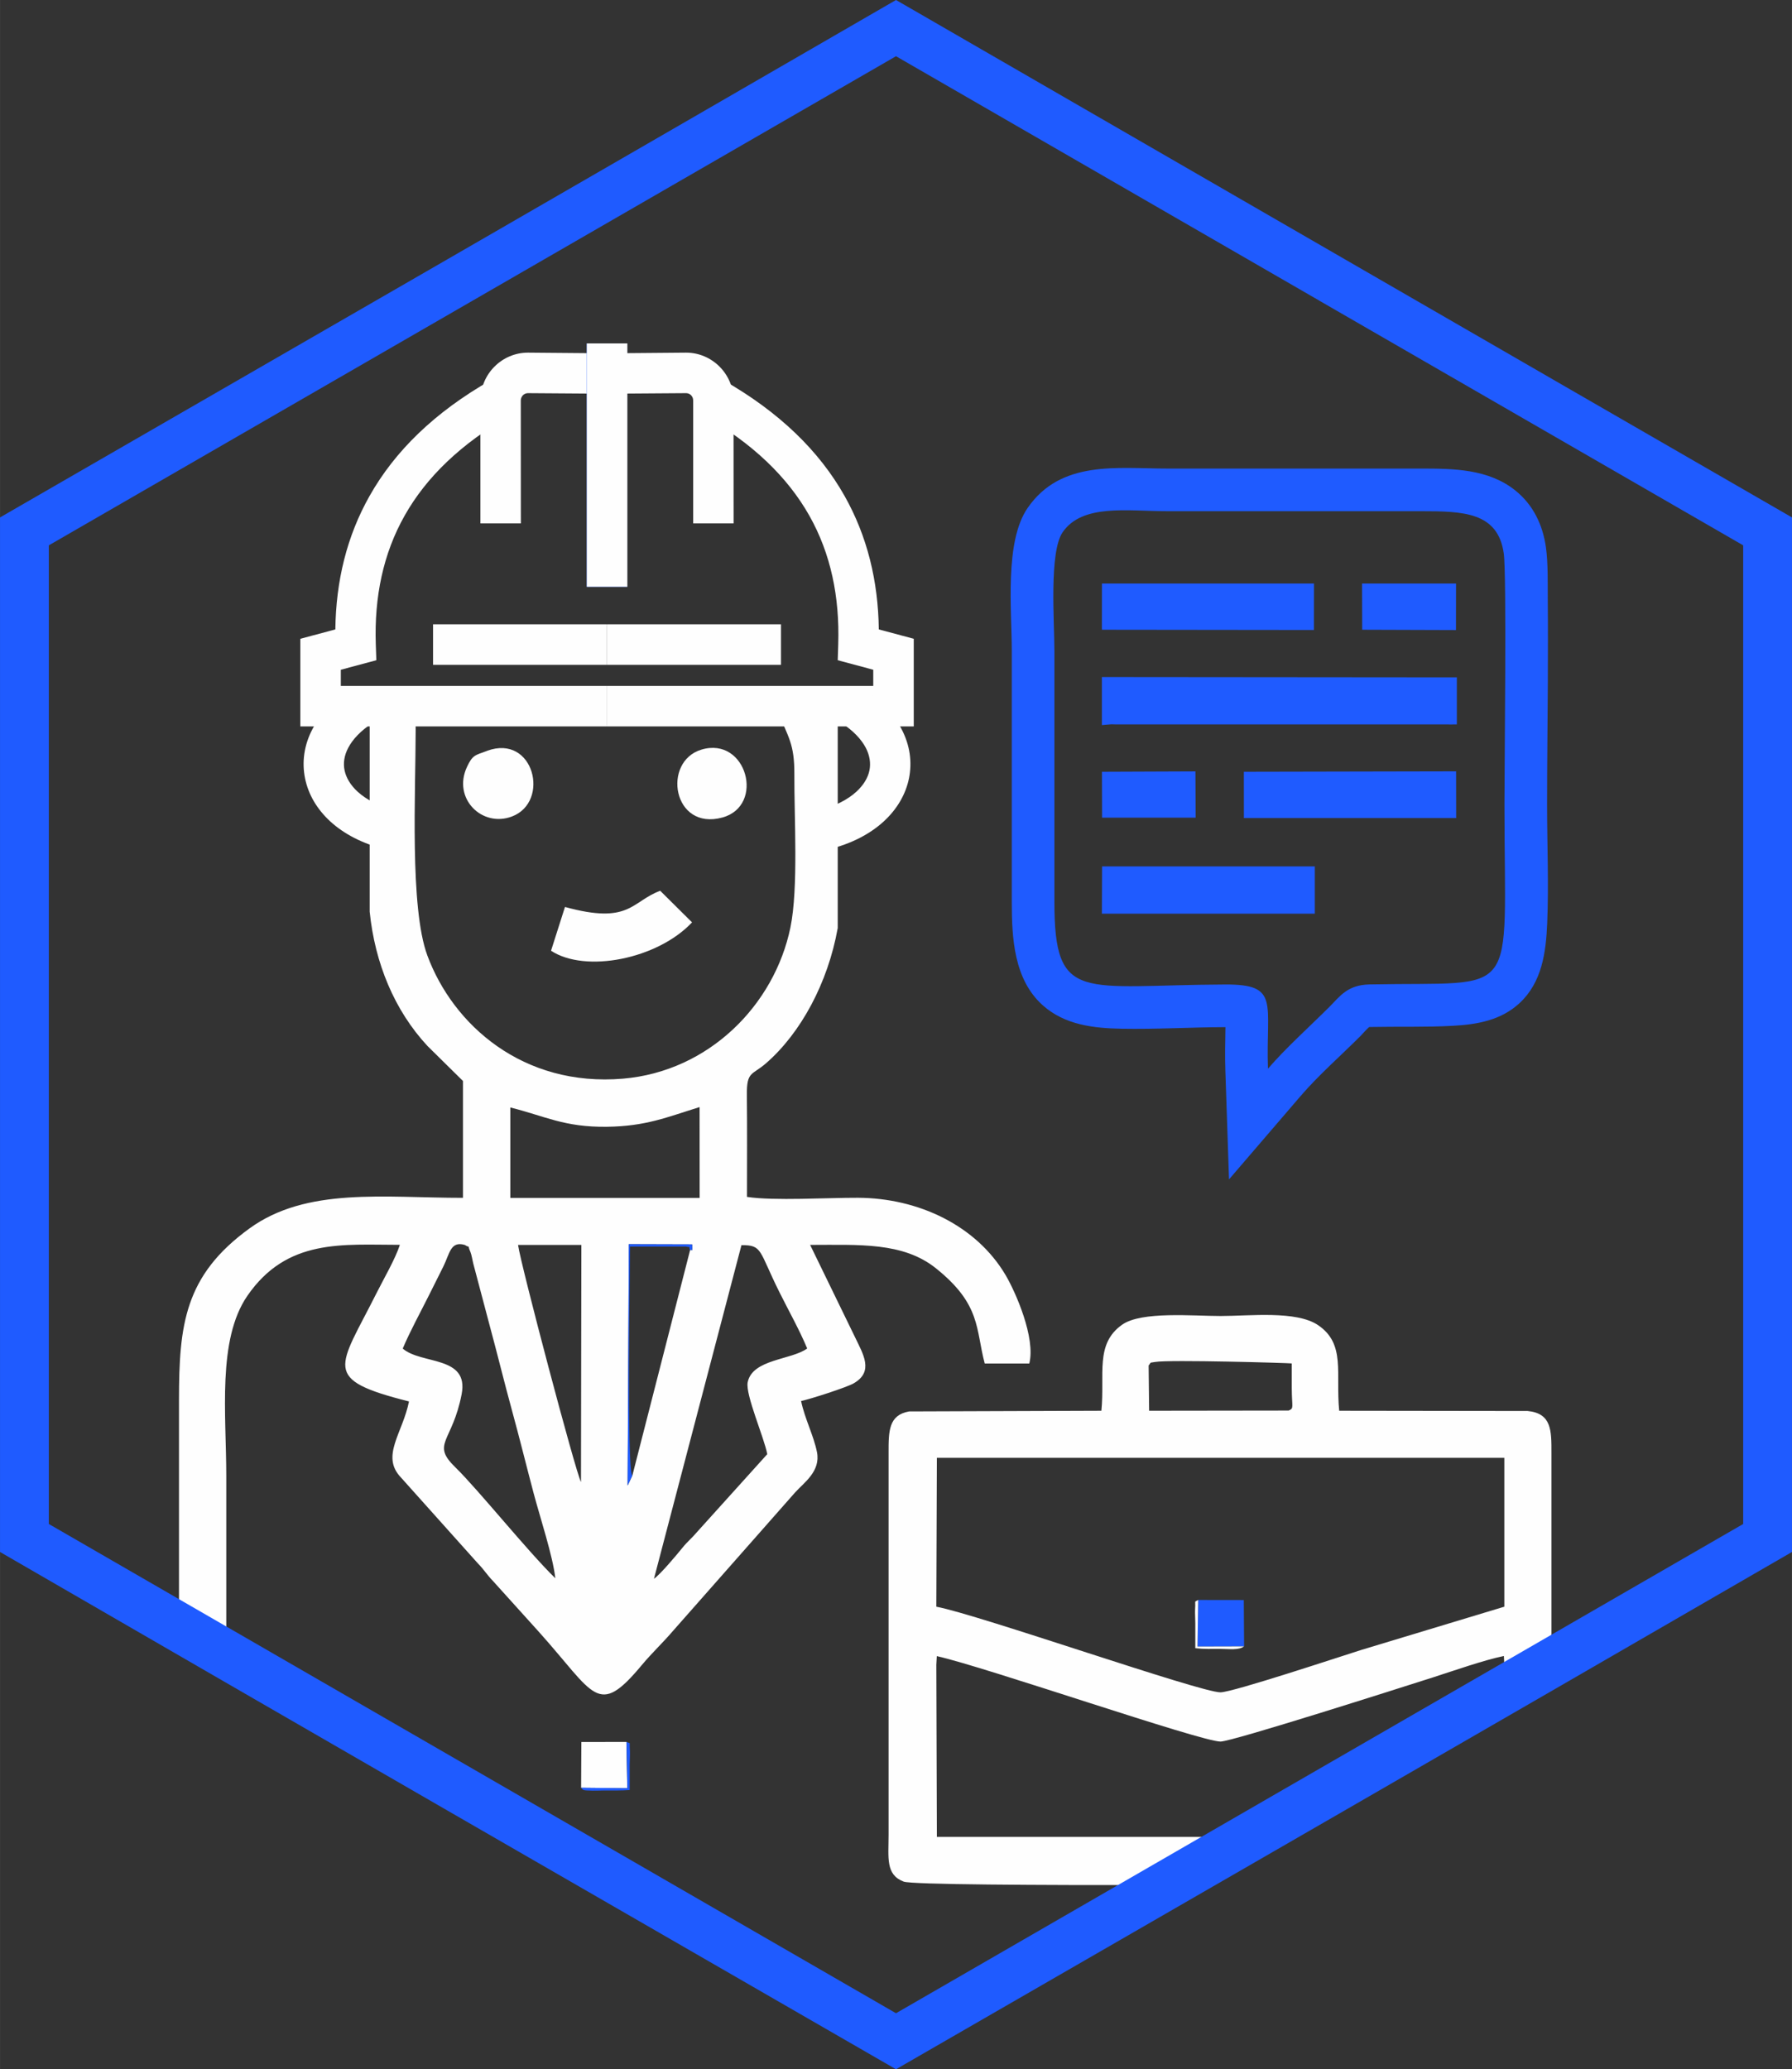 <?xml version="1.0" encoding="UTF-8"?> <!-- Creator: CorelDRAW 2020 (64-Bit) --> <svg xmlns="http://www.w3.org/2000/svg" xmlns:xlink="http://www.w3.org/1999/xlink" xmlns:xodm="http://www.corel.com/coreldraw/odm/2003" xml:space="preserve" width="32.318mm" height="37.314mm" style="shape-rendering:geometricPrecision; text-rendering:geometricPrecision; image-rendering:optimizeQuality; fill-rule:evenodd; clip-rule:evenodd" viewBox="0 0 287.56 332.02"><rect x="0" y="0" width="287.56" height="332.02" fill="#333333" stroke="none"/> <defs> <style type="text/css"> <![CDATA[ .fil0 {fill:#FEFEFE} .fil1 {fill:#1F5BFF} .fil2 {fill:#FEFEFE;fill-rule:nonzero} .fil3 {fill:#1F5BFF;fill-rule:nonzero} ]]> </style> </defs> <g id="Слой_x0020_1">  <g id="_2782754281952"> <g> <path class="fil0" d="M123.11 233.33l-11.25 12.47c-0.8,0.96 -1.55,1.54 -2.33,2.51 -0.97,1.2 -3.55,4.28 -4.59,5l14.04 -53.53c3.41,-0.02 2.76,0.86 6.09,7.54 1.48,2.98 3.21,6.04 4.46,9.04 -2.55,1.86 -8.79,1.69 -9.55,5.42 -0.4,1.97 2.66,8.9 3.14,11.54zm-86.79 32.15l-7.6 -4.39c-0,-12.18 0,-24.35 0,-36.52 0.01,-11.98 0.88,-19.91 11.31,-27.47 9.18,-6.66 21.56,-4.91 34.26,-4.91l0 -18.75 -5.68 -5.6c-5.34,-5.74 -8.45,-13.33 -9.29,-21.56l0 -33.65 7.3 0c0.04,1.65 0.08,3.23 0.08,4.46 0,9.81 -0.98,28.54 1.88,36.23 4.13,11.14 15.35,21.11 31.39,19.75 13.78,-1.17 24.3,-11.81 26.87,-24.27 1.3,-6.31 0.59,-17.66 0.63,-24.63 0.02,-4.85 -1.01,-5.92 -2.62,-9.94 -0.21,-0.53 -0.42,-1.07 -0.63,-1.61l10.21 0 0 36.28c-1.57,8.8 -5.93,16.86 -11.52,21.71 -2.22,1.93 -3.1,1.25 -3.06,5.04 0.06,5.45 0.02,10.93 0.02,16.39 4.29,0.66 13.03,0.12 17.8,0.14 9.76,0.04 19.03,4.5 23.7,12.41 1.61,2.73 4.84,10.07 3.8,14.18l-7.15 -0c-1.48,-5.53 -0.55,-9.45 -7.85,-15.29 -5.27,-4.21 -12.33,-3.74 -20.17,-3.74l7.22 14.84c1.27,2.67 3.08,5.5 -0.26,7.39 -1.15,0.65 -6.92,2.51 -8.41,2.82 0.59,2.84 2.03,5.57 2.55,8.2 0.61,3.09 -2.09,4.89 -3.51,6.47l-19.6 22.22c-1.66,1.94 -3.35,3.5 -4.98,5.45 -7.13,8.58 -7.53,4.74 -16.49,-5.25l-7.43 -8.23c-0.97,-1 -1.47,-1.87 -2.42,-2.82l-12.34 -13.78c-3.28,-3.43 0.29,-7.11 1.3,-12.19 -14.23,-3.59 -11.26,-5.3 -5.18,-17.44 1.17,-2.33 2.94,-5.34 3.72,-7.69 -9.15,0 -18.12,-1.07 -24.49,8.2 -4.84,7.06 -3.37,18.99 -3.37,28.93l0 28.6zm28.31 -49.12c1.18,-2.79 2.83,-5.78 4.27,-8.67 0.79,-1.58 1.45,-2.88 2.24,-4.48 1.03,-2.07 1.14,-4.14 3.45,-3.46 1.09,0.69 0.24,-0.4 0.91,1.16 0.17,0.4 0.31,1.27 0.43,1.77l2.66 10.05c1.24,4.57 2.32,9.03 3.57,13.59 1.2,4.36 2.32,8.93 3.48,13.3 0.98,3.7 3.1,10.13 3.47,13.61 -4.54,-4.44 -12.33,-14.18 -16.05,-17.81 -3.93,-3.83 -0.48,-3.95 1.02,-11.73 1.2,-6.22 -6.49,-4.72 -9.46,-7.32zm36.82 20.44l-0.73 1.55 0.19 -38.72 10.16 0.03c0.05,1.58 -0.01,0.58 -0.34,0.95l-9.27 36.19zm-8.22 0.99c-0.84,-1.5 -9.65,-34.81 -10.1,-38.04l10.16 0 -0.06 38.04zm-11.34 -60.1c5.6,1.4 8.66,3.18 15.47,3.1 6.32,-0.08 9.68,-1.55 14.9,-3.16l0.01 14.57 -30.38 0 -0 -14.5z"></path> <path class="fil1" d="M196.65 164.8c-5.52,0.02 -11.12,0.36 -16.62,0.26 -4.55,-0.08 -9.19,-0.61 -12.72,-3.78 -4.62,-4.15 -4.95,-10.79 -4.95,-16.57l0 -40.3c0,-6.51 -1.19,-17.48 2.53,-22.89 5.33,-7.75 14.38,-6.34 22.41,-6.34l40.68 0c5.25,0 10.87,0.05 15.19,3.52 2.88,2.31 4.41,5.55 4.91,9.15 0.35,2.52 0.27,5.76 0.29,8.32 0.04,4.4 0.02,8.79 0.01,13.18 -0.03,6.56 -0.12,13.13 -0.12,19.69 0,6.31 0.28,12.83 0.02,19.11 -0.2,4.64 -0.83,9.45 -4.43,12.79 -2.98,2.77 -6.81,3.44 -10.73,3.65 -4.36,0.24 -8.83,0.1 -13.21,0.19 -0.06,0 -0.13,0 -0.2,0.01 -0.45,0.37 -1.08,1.13 -1.47,1.51 -3.16,3.16 -6.67,6.22 -9.58,9.61l-11.44 13.32 -0.59 -17.54c-0.07,-2.18 -0.03,-4.34 0.01,-6.52 0,-0.11 0.01,-0.23 0.01,-0.37zm6.82 6.66c-0.36,-10.52 1.96,-13.53 -6.83,-13.5 -23.05,0.09 -27.44,3.12 -27.44,-13.25l0 -40.3c0,-4.62 -0.87,-15.83 1.32,-19.01 3.17,-4.61 10.4,-3.38 16.78,-3.38l40.68 0c6.82,0 12.39,0.13 13.33,6.78 0.48,3.42 0.11,34 0.11,40.24 0,31.98 2.77,28.41 -21.65,28.91 -3.53,0.07 -4.74,1.89 -6.37,3.53 -3.19,3.19 -7.12,6.71 -9.92,9.98zm-7.68 -5.76c0,0 0,0 0,0z"></path> <path class="fil0" d="M150.25 267.11l0.08 -1.39c7.83,1.75 42.43,13.74 45.54,13.71 1.93,-0.03 28.66,-8.57 34.12,-10.31 3.28,-1.05 8.12,-2.76 11.34,-3.42 0.08,1.28 0.13,3.17 0.16,5.41l7.47 -4.31 0 -33.64c0.01,-3.68 0.02,-6.38 -3.81,-6.77l-30.25 -0.04c-0.59,-6.06 1.06,-10.7 -3.37,-13.72 -3.49,-2.39 -11.03,-1.48 -15.66,-1.48 -4.4,0 -12.68,-0.79 -15.78,1.38 -4.42,3.1 -2.77,7.97 -3.35,13.82l-30.86 0.11c-3.27,0.59 -3.3,3.11 -3.29,6.69l0 61.21c-0,3.72 -0.51,6.42 2.42,7.54 1.26,0.48 21.16,0.58 42.17,0.56l13.39 -7.73 -50.23 0 -0.09 -27.62zm0.09 -33.21l91.06 0 0 23.89 -22.93 6.93c-3.34,1.05 -20.58,6.78 -22.61,6.81 -3.18,0.05 -38.88,-12.48 -45.61,-13.74l0.09 -23.89zm33.98 -14.81c0.51,-0.6 -0.01,-0.38 1.08,-0.57 2.25,-0.39 21.62,0.17 21.89,0.24 0,1.32 -0,2.64 0,3.95 0.01,3.18 0.4,3.22 -0.5,3.61l-22.39 0.03 -0.08 -7.26z"></path> <path class="fil0" d="M88.42 152.54c5.51,3.63 17.09,1.35 22.63,-4.55l-5.11 -5.07c-4.67,1.75 -4.87,5.46 -15.28,2.6l-2.24 7.03z"></path> <path class="fil0" d="M78.18 120.47c-1.98,0.72 -2.35,0.67 -3.24,2.57 -2.37,5.06 2.41,9.79 7.22,7.96 6.17,-2.35 3.53,-13.27 -3.98,-10.54z"></path> <path class="fil0" d="M112.57 120.27c-6.38,1.9 -4.63,13.07 3.34,10.9 6.91,-1.88 3.92,-13.06 -3.34,-10.9z"></path> <polygon class="fil1" points="199.64,264.16 199.59,256.72 192.27,256.71 192.16,264.18 "></polygon> <polygon class="fil0" points="93.25,286.85 100.66,286.92 100.52,279.49 93.29,279.5 "></polygon> <path class="fil1" d="M101.44 236.8c-0.86,-1.36 -0.36,-32.94 -0.35,-36.8l8.96 -0c1.01,0.24 0.39,-0.18 0.67,0.61 0.33,-0.36 0.39,0.63 0.34,-0.95l-10.16 -0.03 -0.19 38.72 0.73 -1.55z"></path> <path class="fil1" d="M93.25 286.85c0.4,0.36 0.04,0.43 1.84,0.46 0.59,0.01 1.28,-0.02 1.89,-0.03 1.37,-0 2.68,0.03 4.06,-0.07 0,-1.35 -0,-2.71 0,-4.06 0,-0.62 0.08,-1.73 0.04,-2.27 -0.12,-1.66 0.21,-1.01 -0.55,-1.4l0.14 7.44 -7.41 -0.08z"></path> <path class="fil0" d="M199.64 264.16l-7.48 0.02 0.11 -7.47c-0.72,0.43 -0.39,-0.05 -0.49,1.41 -0.04,0.59 0.03,1.62 0.03,2.27 0.01,1.35 0,2.71 0,4.06 1.4,0.16 2.66,0.11 4.06,0.11 1.4,0 2.93,0.25 3.76,-0.41z"></path> <polygon class="fil1" points="176.82,116.34 178.34,116.21 179.09,116.23 232.83,116.23 232.08,116.24 233.78,116.23 233.78,108.68 176.82,108.63 "></polygon> <polygon class="fil1" points="176.82,146.6 210.99,146.6 210.99,139.01 176.85,139.01 "></polygon> <polygon class="fil1" points="199.61,131.25 233.67,131.25 233.66,123.76 199.6,123.83 "></polygon> <polygon class="fil1" points="210.85,101.08 210.86,93.62 176.83,93.62 176.82,100.67 176.83,101.04 "></polygon> <polygon class="fil1" points="233.64,101.09 233.65,93.62 218.57,93.62 218.59,100.67 218.59,101.04 "></polygon> <polygon class="fil1" points="176.85,131.19 191.87,131.19 191.83,123.77 176.83,123.83 "></polygon> <path class="fil2" d="M97.38 63.17l-12.66 -0.09c-0.31,0 -0.59,0.13 -0.79,0.32 -0.21,0.21 -0.35,0.5 -0.36,0.81l0.01 19.77 -6.49 0 0 -19.77c0.03,-2.1 0.88,-4.01 2.25,-5.38 1.38,-1.39 3.29,-2.25 5.38,-2.25l12.71 0.11 -0.05 6.47z"></path> <path class="fil2" d="M81.96 66.62c-8,4.55 -13.57,9.97 -17.03,16.11 -3.45,6.11 -4.88,13.04 -4.63,20.63l0.09 2.57 -5.7 1.53 0 2.6 42.72 0 0 6.49 -49.22 0 0 -14.06 5.62 -1.5c0.1,-7.76 1.83,-14.94 5.5,-21.43 4.05,-7.17 10.41,-13.41 19.47,-18.57l3.2 5.63z"></path> <polygon class="fil3" points="100.65,55.1 100.65,94.15 94.15,94.15 94.15,55.1 "></polygon> <path class="fil2" d="M59.76 116.01c-1.88,1.24 -3.16,2.6 -3.88,3.97 -0.65,1.23 -0.83,2.47 -0.59,3.62 0.25,1.2 0.96,2.38 2.09,3.42 1.41,1.29 3.43,2.34 5.98,2.96l-1.52 6.29c-3.67,-0.89 -6.67,-2.48 -8.85,-4.48 -2.14,-1.97 -3.52,-4.34 -4.04,-6.9 -0.53,-2.6 -0.17,-5.34 1.2,-7.93 1.2,-2.29 3.2,-4.48 6.06,-6.35l3.55 5.4z"></path> <polygon class="fil2" points="69.49,100.17 97.4,100.17 97.4,106.67 69.49,106.67 "></polygon> <path class="fil2" d="M97.38 56.69l12.71 -0.11c2.09,0 4,0.86 5.38,2.25 1.37,1.37 2.22,3.27 2.24,5.35l0.01 19.8 -6.49 0 0 -19.77c0,-0.31 -0.14,-0.6 -0.35,-0.81 -0.2,-0.2 -0.48,-0.32 -0.79,-0.32l-12.66 0.09 -0.05 -6.47z"></path> <path class="fil2" d="M116.05 60.99c9.05,5.15 15.42,11.4 19.47,18.57 3.66,6.49 5.4,13.67 5.5,21.43l5.61 1.5 0 14.06 -49.22 0 0 -6.49 42.72 0 0 -2.6 -5.7 -1.53 0.08 -2.57c0.24,-7.59 -1.19,-14.52 -4.64,-20.63 -3.47,-6.14 -9.03,-11.56 -17.03,-16.11l3.2 -5.63z"></path> <polygon class="fil2" points="100.67,55.1 100.67,94.15 94.16,94.15 94.16,55.1 "></polygon> <path class="fil2" d="M138.6 110.61c2.86,1.87 4.86,4.06 6.06,6.35 1.37,2.6 1.73,5.33 1.2,7.94 -0.52,2.55 -1.91,4.93 -4.04,6.89 -2.18,2 -5.17,3.59 -8.85,4.48l-1.52 -6.29c2.55,-0.62 4.57,-1.67 5.98,-2.96 1.13,-1.04 1.85,-2.22 2.09,-3.42 0.23,-1.15 0.05,-2.39 -0.59,-3.62 -0.72,-1.37 -2,-2.73 -3.88,-3.97l3.55 -5.4z"></path> <polygon class="fil2" points="125.32,106.67 97.41,106.67 97.41,100.17 125.32,100.17 "></polygon> </g> <path class="fil3" d="M145.74 1.13c47.28,27.3 94.53,54.62 141.82,81.89l0 165.99c-47.9,27.72 -95.84,55.36 -143.78,83 -47.94,-27.64 -95.89,-55.28 -143.78,-83l0 -165.99c47.94,-27.64 95.88,-55.3 143.78,-83.02l1.96 1.13zm66.03 47.14l-67.99 -39.25 -135.95 78.48 0 157.02 135.95 78.5 135.95 -78.5 0 -157.02 -67.97 -39.23z"></path> </g> </g> </svg> 